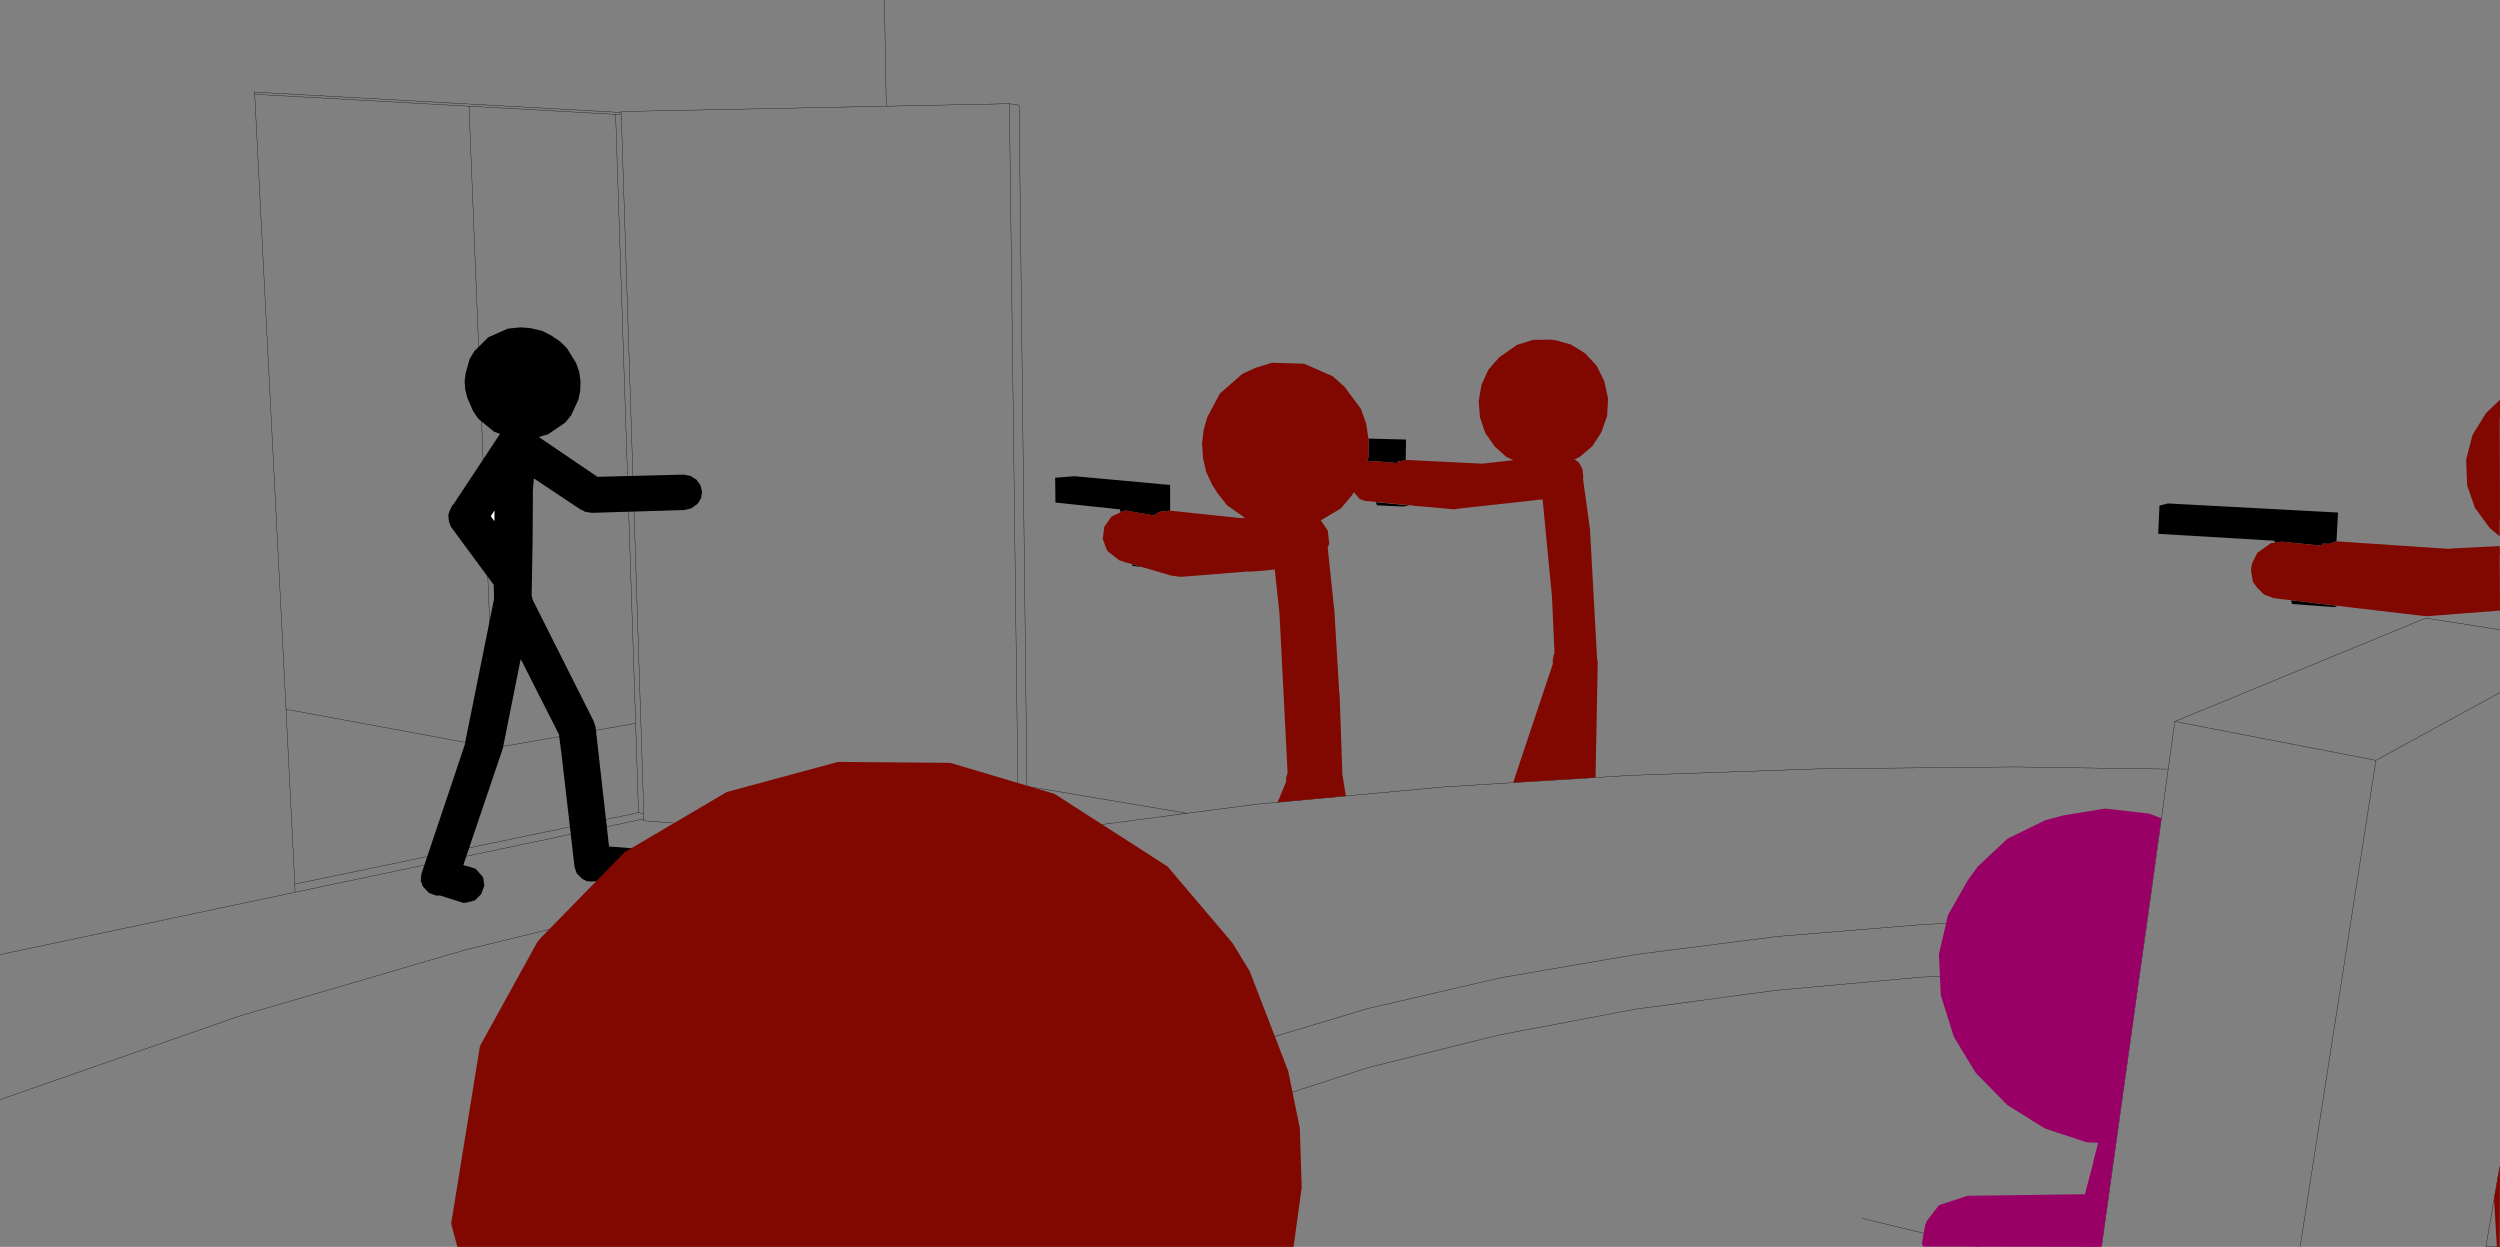 <?xml version="1.0" encoding="UTF-8" standalone="no"?>
<svg xmlns:xlink="http://www.w3.org/1999/xlink" height="199.0px" width="399.0px" xmlns="http://www.w3.org/2000/svg">
  <rect width="100%" height="100%" fill="#808080" stroke="none"/>
  <g transform="matrix(1.0, 0.0, 0.0, 1.0, 199.0, 99.0)">
    <path d="M-99.85 -80.8 L-96.25 30.85 -96.25 31.7 -96.25 32.0 -45.25 35.8 -36.45 34.35 -37.9 -82.45 -57.55 -82.05 -99.9 -81.2 -99.9 -81.05 -99.85 -80.8 -100.75 -80.75 -97.55 16.45 -97.1 30.7 -96.3 30.85 -96.25 30.85 M-158.35 -83.95 L-153.35 14.2 -120.05 20.35 -124.15 -82.05 -158.35 -83.95 -158.4 -84.3 -99.9 -81.05 M-100.75 -80.75 L-124.15 -82.05 M-37.9 -82.45 L-36.35 -82.2 -35.1 26.5 -9.55 30.8 1.55 29.35 31.35 26.6 61.2 24.75 91.5 23.7 122.55 23.4 147.05 23.75 148.1 16.15 188.15 -0.35 199.95 1.5 M-57.55 -82.05 L-57.85 -99.0 M-9.55 30.8 L-35.0 34.15 -36.45 34.35 M-35.1 26.5 L-35.0 34.15 M-45.25 35.8 L-59.25 38.0 -91.15 44.4 -124.75 52.6 -160.75 63.15 -199.0 76.5 M-45.35 100.0 L-40.3 96.45 -21.05 86.25 -1.15 78.05 19.3 71.4 40.4 66.15 62.1 62.05 84.5 59.05 107.6 56.95 131.6 55.8 142.6 55.65 143.8 47.3 131.95 47.45 107.9 48.55 84.75 50.45 62.3 53.3 40.5 57.05 19.35 61.95 -1.15 68.1 -21.15 75.8 -40.45 85.25 -58.9 96.95 -62.45 100.0 M-97.55 16.45 L-120.05 20.35 M-199.0 53.35 L-151.9 43.4 -151.95 42.1 -153.35 14.2 M-151.95 42.1 L-97.1 30.7 M-151.9 43.4 L-96.25 31.7 M148.1 16.15 L180.2 22.35 199.95 11.55 M199.95 99.95 L197.75 99.95 199.95 87.25 M168.1 100.0 L180.2 22.35 M147.05 23.75 L143.8 47.3 M142.6 55.65 L136.4 100.0 M98.2 95.45 L117.05 100.0" fill="none" stroke="#000000" stroke-linecap="round" stroke-linejoin="round" stroke-width="0.05"/>
    <path d="M25.35 -25.6 L25.35 -25.55 24.2 -25.35 24.05 -25.35 23.9 -25.1 20.4 -25.4 19.35 -25.3 19.2 -25.25 19.4 -26.05 19.45 -28.75 19.4 -29.0 25.4 -28.85 25.35 -25.6 M-12.25 -17.5 L-14.0 -17.3 -14.9 -16.7 -15.85 -16.95 -16.4 -17.0 -19.25 -17.5 -19.35 -17.55 -19.45 -17.5 -20.15 -17.25 -20.25 -17.7 -30.55 -18.8 -30.6 -22.75 -27.55 -23.0 -12.25 -21.6 -12.25 -17.5 M-17.05 -8.6 L-16.8 -8.5 -18.3 -8.7 -18.35 -8.95 -17.05 -8.6 M20.6 -18.85 L25.85 -18.35 25.0 -18.15 20.75 -18.35 20.6 -18.85 M164.1 -12.4 L164.0 -12.7 145.45 -13.8 145.65 -18.3 147.0 -18.65 174.15 -17.2 173.9 -12.6 173.85 -12.6 173.05 -12.3 172.75 -12.2 171.7 -12.25 171.55 -11.9 165.15 -12.55 164.25 -12.4 164.1 -12.4 M166.65 -3.2 L174.05 -2.3 173.6 -2.1 166.8 -2.6 166.65 -3.2 M-124.7 -39.35 L-124.05 -41.7 -123.3 -42.95 -121.1 -45.15 -117.95 -46.55 -115.95 -46.75 -114.45 -46.65 -112.5 -46.2 -111.1 -45.5 -109.6 -44.5 -108.5 -43.4 -107.05 -41.05 -106.55 -39.65 -106.35 -38.1 -106.4 -36.6 -106.7 -35.2 -107.85 -32.7 -108.8 -31.55 -111.5 -29.7 -113.0 -29.25 -103.65 -22.9 -89.9 -23.25 -88.8 -23.05 -87.85 -22.45 -87.2 -21.55 -86.95 -20.5 -87.1 -19.5 -87.65 -18.6 -88.7 -17.85 -89.8 -17.6 -104.55 -17.15 -105.15 -17.25 -105.3 -17.25 -105.4 -17.3 -105.7 -17.35 -106.0 -17.55 -106.3 -17.65 -113.8 -22.65 -113.95 -20.75 -114.1 -20.1 -113.95 -20.7 -114.0 -12.3 -114.15 -3.95 -113.95 -3.2 -104.3 16.0 -103.95 17.0 -101.8 36.1 -97.25 36.45 -95.6 37.1 -95.1 37.7 -94.7 38.45 -94.65 39.45 -94.9 40.45 -95.4 41.2 -96.0 41.65 -96.85 42.0 -97.75 42.15 -99.45 42.05 -99.85 42.0 -102.5 41.8 -103.9 41.65 -104.0 41.65 -104.7 41.7 -104.95 41.65 -105.25 41.65 -105.85 41.4 -106.2 41.15 -106.95 40.4 -107.15 39.8 -107.25 39.6 -107.3 39.45 -107.3 39.4 -109.4 21.2 -109.5 20.55 -109.55 20.05 -109.75 18.6 -109.75 18.3 -115.5 6.95 -115.6 6.75 -115.9 6.2 -118.75 20.45 -125.05 39.05 -124.7 39.2 -124.55 39.2 -123.1 39.65 -121.9 41.0 -121.7 42.35 -122.2 43.7 -123.2 44.7 -124.5 45.05 -125.05 45.1 -128.85 43.9 -129.0 43.95 -129.5 43.9 -130.55 43.5 -131.5 42.5 -131.85 41.55 -131.75 40.5 -124.75 19.65 -124.75 19.45 -120.15 -3.4 -120.2 -5.65 -127.05 -14.95 -127.35 -15.75 -127.45 -16.8 -127.25 -17.45 -126.8 -18.35 -126.6 -18.55 -119.2 -29.75 -120.15 -30.1 -122.65 -32.15 -123.5 -33.4 -124.45 -35.6 -124.75 -36.85 -124.85 -38.1 -124.7 -39.35 M-120.65 -16.6 L-120.1 -15.85 -120.1 -16.65 -120.1 -17.5 -120.65 -16.6 M-109.2 18.5 L-109.2 18.45 -109.25 18.4 -109.2 18.5" fill="#000000" fill-rule="evenodd" stroke="none"/>
    <path d="M-120.65 -16.6 L-120.1 -17.5 -120.1 -16.65 -120.1 -15.85 -120.65 -16.6" fill="#ffffff" fill-rule="evenodd" stroke="none"/>
    <path d="M135.25 85.75 L135.45 84.55 135.6 84.3 135.25 85.75" fill="#e158c7" fill-rule="evenodd" stroke="none"/>
    <path d="M25.35 -25.6 L37.55 -25.0 42.55 -25.55 41.45 -26.05 39.55 -27.75 38.05 -29.9 37.2 -32.4 37.0 -35.0 37.45 -37.6 38.55 -40.0 40.25 -41.95 43.1 -43.95 45.65 -44.75 48.3 -44.8 49.25 -44.7 51.75 -44.0 54.0 -42.6 55.85 -40.6 57.05 -38.15 57.65 -35.4 57.5 -32.65 56.6 -30.05 55.15 -27.8 53.1 -26.05 52.3 -25.7 52.4 -25.65 53.0 -25.15 53.55 -24.15 53.7 -22.9 53.65 -22.55 54.7 -15.0 54.7 -14.85 54.75 -14.7 55.9 6.2 56.0 6.5 55.65 25.1 42.5 25.9 48.85 6.9 48.8 6.45 48.95 5.6 49.1 5.25 48.7 -3.75 47.2 -19.3 33.55 -17.8 33.15 -17.7 27.7 -18.2 26.8 -18.25 26.65 -18.3 18.9 -19.05 18.0 -19.35 17.2 -20.3 17.1 -20.45 16.65 -19.8 15.0 -17.85 11.8 -15.95 12.9 -14.35 13.15 -12.25 12.9 -11.6 13.9 -2.1 13.9 -1.95 13.95 -1.8 14.75 11.7 14.8 11.8 15.25 24.8 15.3 24.95 15.8 28.05 4.9 29.05 6.25 25.8 6.3 24.95 6.45 24.55 6.5 24.3 5.2 -1.15 4.45 -8.1 1.1 -7.8 0.95 -7.8 0.3 -7.75 0.2 -7.8 -8.4 -7.1 -9.75 -7.0 -10.1 -6.95 -10.3 -6.95 -10.75 -6.95 -12.15 -7.15 -15.5 -8.15 -16.8 -8.5 -17.05 -8.6 -19.35 -9.25 -20.4 -9.6 -22.0 -10.85 -22.35 -11.2 -23.0 -13.0 -22.75 -14.95 -21.6 -16.55 -20.15 -17.25 -19.45 -17.5 -19.35 -17.55 -19.25 -17.5 -16.4 -17.0 -15.85 -16.95 -14.9 -16.7 -14.0 -17.3 -12.25 -17.5 -0.9 -16.3 -0.3 -16.35 -3.15 -18.35 -4.7 -20.3 -5.6 -21.75 -6.5 -23.7 -7.0 -25.9 -7.15 -28.2 -6.9 -30.4 -6.3 -32.45 -4.3 -36.2 -0.7 -39.35 1.4 -40.3 4.0 -41.1 9.15 -40.95 13.7 -38.95 15.6 -37.25 18.2 -33.75 19.05 -31.35 19.4 -29.0 19.45 -28.75 19.4 -26.05 19.2 -25.25 19.35 -25.3 20.4 -25.4 23.9 -25.1 24.05 -25.35 24.2 -25.35 25.35 -25.55 25.35 -25.6 M12.5 -13.2 L12.25 -13.35 12.4 -13.25 12.5 -13.2 M173.9 -12.6 L191.85 -11.4 192.05 -11.45 199.95 -11.85 200.0 -10.6 199.95 -10.6 200.0 -1.55 199.95 -1.55 188.35 -0.65 188.0 -0.7 187.75 -0.7 175.8 -2.1 165.95 -3.3 165.7 -3.3 163.85 -3.55 162.35 -4.1 161.25 -5.2 160.55 -6.15 160.25 -8.05 160.4 -8.95 160.55 -9.35 161.25 -10.75 163.5 -12.35 163.85 -12.35 164.05 -12.45 164.1 -12.4 164.25 -12.4 165.15 -12.55 171.55 -11.9 171.7 -12.25 172.75 -12.2 173.05 -12.3 173.85 -12.6 173.9 -12.6 M200.0 -35.2 L200.0 -32.25 199.95 -32.25 200.0 -15.85 199.95 -15.85 199.95 -13.4 198.5 -14.6 198.3 -14.8 196.0 -17.95 194.75 -21.55 194.6 -25.65 195.6 -29.55 197.75 -33.05 200.0 -35.2 M200.0 86.95 L199.95 99.95 200.0 99.95 199.95 100.0 199.5 100.0 199.05 92.3 200.0 86.95 M51.2 6.65 L51.1 6.45 51.05 6.4 51.2 6.65 M51.15 6.65 L51.0 6.4 51.05 6.5 51.15 6.65 M49.9 6.0 L50.25 5.85 49.85 6.0 49.9 6.0" fill="#800800" fill-rule="evenodd" stroke="none"/>
    <path d="M127.45 31.9 L130.25 31.15 136.95 30.05 144.0 30.85 145.95 31.6 136.4 99.95 136.4 100.0 107.9 99.95 107.75 99.4 108.2 96.75 108.5 95.9 110.45 93.35 115.0 91.85 133.75 91.6 135.1 86.5 135.1 86.35 135.25 85.75 135.85 83.45 135.85 83.4 134.0 83.3 127.35 81.1 121.35 77.35 116.4 72.3 116.25 72.1 113.05 66.85 112.8 66.35 110.75 59.85 110.45 53.3 111.9 47.05 115.0 41.6 116.6 39.35 121.4 34.85 127.45 31.9" fill="#990066" fill-rule="evenodd" stroke="none"/>
    <path d="M8.75 90.55 L7.45 100.0 -126.0 100.0 -127.0 96.3 -122.4 67.95 -113.3 51.45 -112.8 50.8 -99.3 37.0 -83.0 27.4 -65.25 22.6 -47.35 22.75 -30.7 27.7 -12.65 39.3 -2.3 51.5 0.45 56.0 6.6 71.95 8.45 81.05 8.75 90.55" fill="#800800" fill-rule="evenodd" stroke="none"/>
  </g>
</svg>
